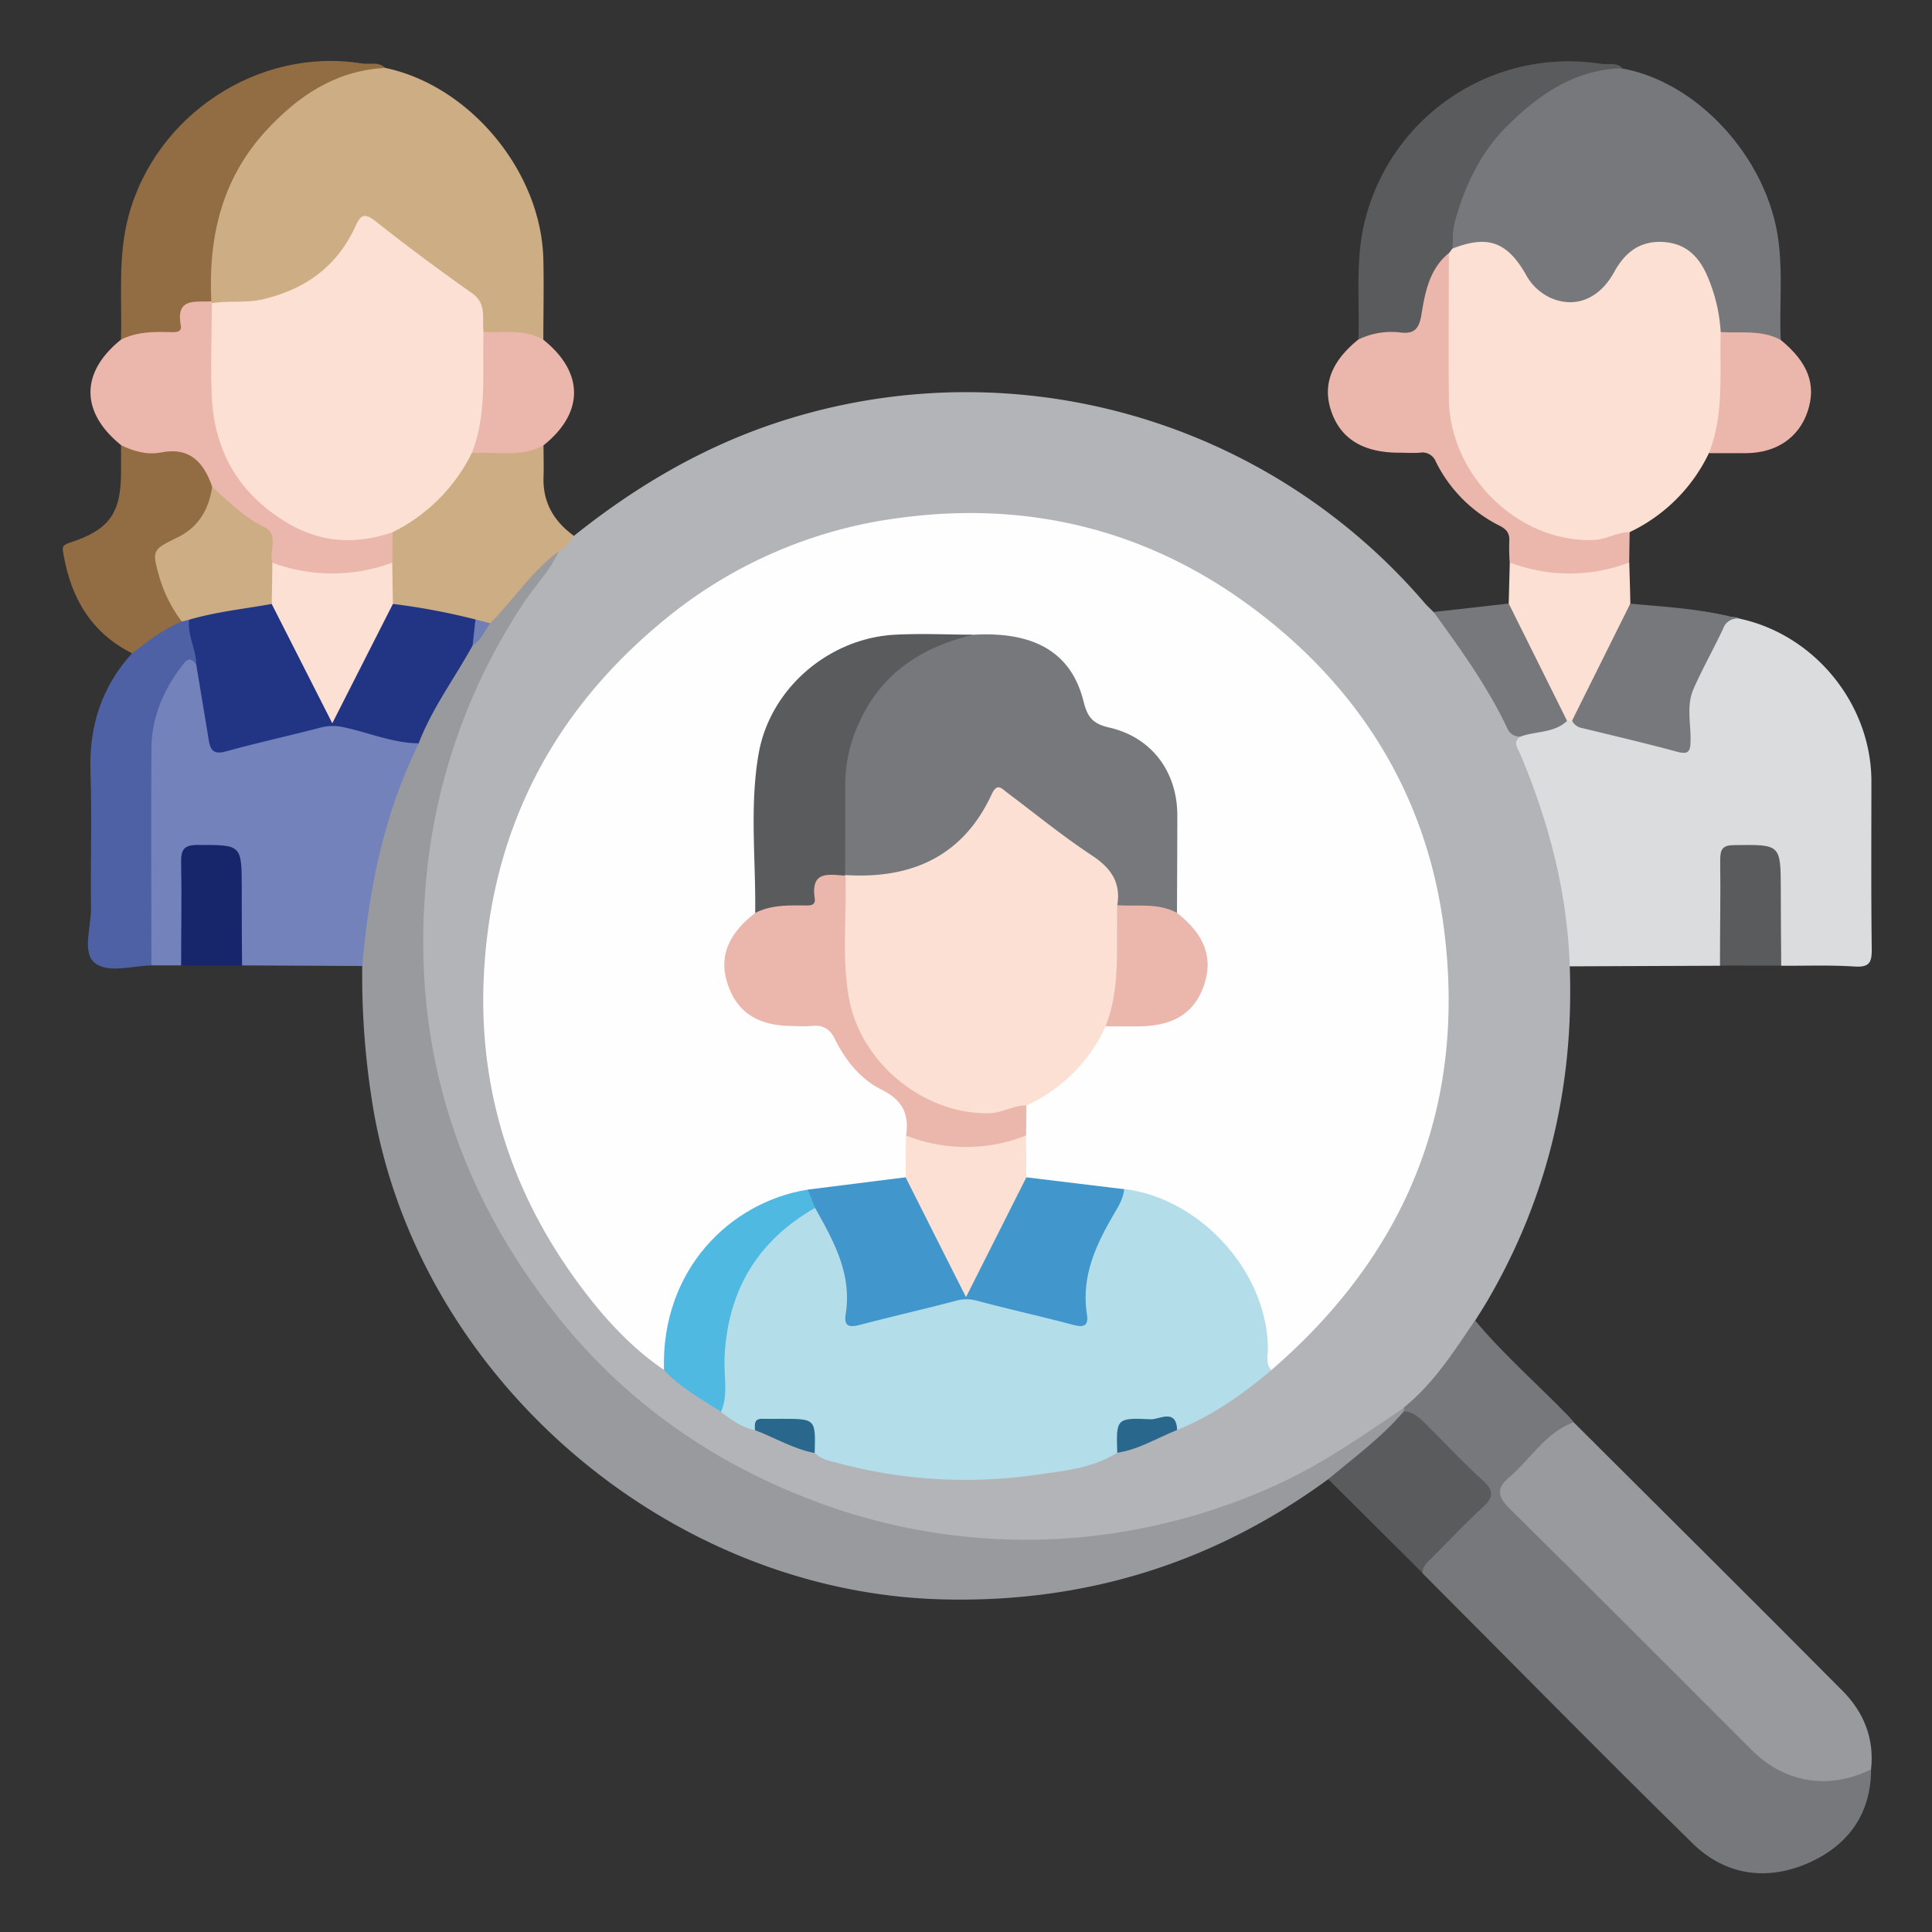 <svg id="Layer_1" data-name="Layer 1" xmlns="http://www.w3.org/2000/svg" viewBox="0 0 512 512"><rect x="0" y="0" width="512" height="512" fill="#333333" stroke="none"/><title>Loker</title><g id="Loker"><path d="M416,256.09c1.16,31.69-5.85,61.37-21.92,88.8-1,1.71-2.09,3.37-3.14,5.06-.44,5.58-4.64,9-7.54,13.2A44.59,44.59,0,0,1,372.2,374.5c-17.52,13.69-36.87,23.78-58.42,29.45-41.13,10.83-80.67,6.38-118.11-13.59-35-18.65-59.86-46.78-74.23-83.77-13.63-35.07-14.59-70.7-3.59-106.71,6.06-19.86,16.26-37.44,28.91-53.73,1.44-1.82,2.8-3.73,5.33-4.14,15.66-12.52,32.61-22.67,51.66-29.29a160,160,0,0,1,173.73,47c.75.87,1.61,1.64,2.43,2.47,3.09,1.26,4.79,4,6.55,6.52,4.67,6.79,9.39,13.57,13,21,1,2.14,2.84,3.62,4,5.61,1.38,6.35,4.31,12.15,6.38,18.27a170.3,170.3,0,0,1,7.54,35.9C417.6,251.85,417.76,254.18,416,256.09Z" style="fill:#b3b4b8"/><path d="M148.08,146.08c-2.24,5.06-6.18,9-9.17,13.51a158.49,158.49,0,0,0-26,73.86c-4,43.35,8,81.86,35,115.6C166,371.69,189.11,387.83,216.39,398a158.64,158.64,0,0,0,63.49,9.85,161,161,0,0,0,56.77-13.61c12.77-5.55,24-13.45,35.4-21.17a2.18,2.18,0,0,1,.51,1.31A47.3,47.3,0,0,1,352,392c-30.46,22.3-64.53,32.83-102.29,31.85C177.13,422,111.38,365.48,99,294.29A213.36,213.36,0,0,1,96,256a4.85,4.85,0,0,1-1.1-3.72c1.42-19.29,5.65-37.84,14.34-55.24,3.76-9.39,9.15-17.87,14.76-26.23,1.95-2,3.44-4.47,5.22-6.66,4.49-5.33,8.66-11,13.85-15.68C144.47,147.25,145.62,145.25,148.08,146.08Z" style="fill:#999a9e"/><path d="M416,256.09c-.64-19.64-5.55-38.27-13.13-56.28-.68-1.62-2.17-3.19.2-4.64,3.13-3.65,8.09-2.88,11.88-4.95a5.33,5.33,0,0,1,2.35.05c8,2.78,16.38,4.3,24.55,6.55,2.81.77,4.85.27,4.42-3.1-1.3-10.2,4.18-18.19,8.43-26.58,1.28-2.52,3.06-4.43,6.33-3.19,19.9,4.28,34.85,22.65,34.91,43,0,14.82-.1,29.64.09,44.45.05,3.51-.49,5-4.49,4.74-6.46-.42-13-.17-19.46-.21-2.11-1.91-1.92-4.48-2-6.95q-.15-9.23,0-18.44c.08-4.89-3.13-4.57-6.38-4.62s-5.94.19-5.88,4.62q.13,9.21,0,18.44c0,2.47.14,5-2,6.95Z" style="fill:#dbdcde"/><path d="M372.05,374q0-.5,0-1c7.88-6.39,13.27-14.82,18.85-23.09,7.62,9.15,16.62,16.95,24.87,25.49.45.47.85,1,1.28,1.46-4.41,4.71-9.52,8.69-13.94,13.41-4.61,4.94-4.75,5.45-.16,10.05q31.19,31.22,62.4,62.4c6.94,6.94,15.24,9,24.73,6.88,1.88-.43,3.7-1.68,5.77-.73,0,11.81-6,20-16.25,24.69-11.11,5-22.24,3.56-31-5-24.12-23.63-47.78-47.73-71.63-71.64-1.35-2.58.62-4,2.05-5.51,4-4.2,8.15-8.3,12.32-12.35,2.31-2.24,2.22-4.06,0-6.28C384.91,386.5,378.66,380.08,372.05,374Z" style="fill:#77787c"/><path d="M452.92,120a44.34,44.34,0,0,1-21,21c-5.86,5.13-12.73,4.45-19.37,2.72a40.3,40.3,0,0,1-30-36.43,296.24,296.24,0,0,1,.25-39.86A4.9,4.9,0,0,1,384,65.28c7.36-4.64,15.05-3.15,20,3.89.39.54,0-.17.27.42,5.78,11.83,17.42,10.63,23.44,0,5.85-10.3,19.41-9.27,25.17,1.1a36.8,36.8,0,0,1,4.54,18.2c.31,8.13.87,16.26-.87,24.31C456.05,115.85,455.28,118.37,452.92,120Z" style="fill:#fce0d4"/><path d="M102.1,18c22.44,4.7,41.34,27.48,41.89,50.67.17,7.12,0,14.26,0,21.38a53.09,53.09,0,0,1-15.45-1.13,2.45,2.45,0,0,1-1.48-1.88c0-6.21-4.39-9.19-8.71-12.41-5.87-4.35-11.78-8.66-17.52-13.16-3.26-2.56-4.73-2-6.72,1.51-7.62,13.59-19.88,18.81-35,18.51a6.1,6.1,0,0,1-2.88-.73,3.25,3.25,0,0,1-1.06-1.15c-2.57-14.57,1.51-27.68,9.19-39.81,5.74-9.06,13.88-15.55,23.66-20A22.53,22.53,0,0,1,102.1,18Z" style="fill:#cdad83"/><path d="M456,88a43.66,43.66,0,0,0-3.37-14.45c-2.17-5.32-5.66-9-11.7-9.41-6.23-.43-10.27,2.67-13.18,8-4,7.24-10.54,9.7-17.06,6.69a14.15,14.15,0,0,1-6.35-6.13c-5-8.7-10.18-10.47-19.46-6.8-2.1-2.11-1.5-4.64-.88-7,4.8-18.27,15.46-31.67,32.92-39.38a20.46,20.46,0,0,1,13-1.36c19.33,3.45,37.22,22.43,41,43.22,1.74,9.56.56,19.17,1,28.75C466.49,90.34,461,90.8,456,88Z" style="fill:#77787c"/><path d="M111,197C101.74,215.61,97.79,235.55,96,256l-31.85-.16c-2.07-1.93-1.89-4.5-1.93-7-.09-6.14-.12-12.28,0-18.42.08-4.89-3.13-4.56-6.37-4.61s-5.95.18-5.89,4.61c.09,6.14.07,12.28,0,18.42,0,2.47.14,5-1.93,7l-7.87,0c-1.93-1.79-1.85-4.19-1.85-6.51-.05-16.63-.13-33.27,0-49.91a36.65,36.65,0,0,1,7.43-22.35c1.62-2.12,3.51-5,6.81-1.94,2.65,5.48,2.6,11.6,4,17.39,1.15,4.83,1.47,5.21,6.36,4,6.14-1.45,12.28-2.89,18.35-4.61a22.33,22.33,0,0,1,13.7.06C100.21,193.84,106.11,193.7,111,197Z" style="fill:#7382bb"/><path d="M495.85,468.91c-11.09,5.48-22.82,3.65-31.55-5.07C442.88,442.47,421.56,421,400,399.74c-3.1-3.06-3.47-5.34-.19-8.1,5.76-4.88,9.67-11.93,17.2-14.74,23.77,23.71,47.62,47.34,71.27,71.18C493.9,453.7,496.76,460.73,495.85,468.91Z" style="fill:#999a9e"/><path d="M102.1,18c-13.15.65-23.18,7.46-31.66,16.7C58.73,47.45,55.17,63,56,79.87c-3.05,2-6.87,3.18-7.38,7.7-.1.91-1.32,1.58-2.32,1.67-4.74.42-9.43,1.72-14.24.78.32-10.94-.9-21.93,2-32.76C41.25,30.4,68.55,12.41,95.9,16.81,98,17.14,100.3,16.26,102.1,18Z" style="fill:#926c42"/><path d="M430,18.07c-12.64.32-22.24,7-30.67,15.41-7,7-11.23,15.85-13.82,25.46-.62,2.31-.42,4.59-.59,6.89L384,67.09a66.68,66.68,0,0,0-5.69,16.43c-.76,4.3-3.12,6.57-7.53,6.15-3.63-.34-7.16,1.72-10.8.34.39-10.6-.91-21.26,1.8-31.77A55.65,55.65,0,0,1,424.26,16.9C426.17,17.2,428.33,16.41,430,18.07Z" style="fill:#5a5b5d"/><path d="M359.94,90a20,20,0,0,1,11.11-1.9c3.79.51,5.06-1.07,5.63-4.68,1-6,2.11-12.12,7.28-16.34,0,12.83-.11,25.65,0,38.48.21,20.5,18.37,38.18,38.21,37.55,3.43-.11,6.33-2.07,9.7-2.09l-.12,8c-1.26,1.93-3.2,2.72-5.32,3.29a40.3,40.3,0,0,1-21.49-.13,8,8,0,0,1-4.85-3.16,52.69,52.69,0,0,1-.12-5.47c.16-2.1-.61-3.24-2.52-4.21a37.52,37.52,0,0,1-16.92-16.95,3.82,3.82,0,0,0-4.26-2.42c-1.82.14-3.66,0-5.48,0q-14,0-17.85-10.58C350.35,102.27,352.63,95.92,359.94,90Z" style="fill:#ebb7ac"/><path d="M32.08,90c4-2,8.21-2.1,12.52-2,1.36,0,3.71.38,3.32-1.75-1.41-7.59,4-6.07,8.1-6.41l.11.45c1.8,1.68,1.57,3.92,1.6,6,.09,6.14-.18,12.28.09,18.4.58,13.33,6.41,23.86,17.55,31.23,7,4.67,14.75,6.64,23.21,4.59,2.07-.5,4.22-1.24,6.09.62a8.08,8.08,0,0,1,.1,7.79c-3.45,3.78-8.26,4.06-12.8,4.52-6.82.69-13.59.22-19.7-3.49-.24-.22-.63-.45-.64-.72-.2-6.82-4.9-10.14-10-13.34-2.64-1.65-4.51-4.3-6.62-6.61-2.54-6.19-7-8.57-13.71-7.79-3.37.39-7.09.19-9.18-3.5C21.27,109.26,21.27,98.66,32.08,90Z" style="fill:#ebb7ac"/><path d="M104,149.12c0-2.7,0-5.4.08-8.1-.34-2.19,1.51-2.75,2.84-3.5a37.18,37.18,0,0,0,14.71-14.84c1-1.75,2.07-3.39,4.2-3.91,6.07-.31,12.11-1.25,18.21-.72,0,2.81.1,5.62,0,8.43-.21,6.7,2.77,11.7,8.06,15.53a12.48,12.48,0,0,1-4,4.07c-7.17,5.3-12,12.8-18.17,19.09-1.54,1-3.18.3-4.79.29-5.37-1-10.7-2.17-16.08-3.07-2.11-.35-4.28-.72-5.73-2.61C101.89,156.12,101.5,152.53,104,149.12Z" style="fill:#cdad83"/><path d="M52,176.08c-1.87-2.63-3-.61-4.07.74-4.81,6.4-7.76,13.58-7.81,21.63-.11,19.13,0,38.26,0,57.39-5.12.13-11.58,2.14-15-.66s-1-9.35-1-14.25c-.16-12.11.27-24.23-.14-36.33s2.9-22.53,11-31.46c2.51-5.54,7.74-7.4,12.79-9.52,1.09-.19,2.15-.25,2.94.75C51.9,168.2,54.38,171.88,52,176.08Z" style="fill:#4f61a5"/><path d="M48.18,164.71c-4.91,2-9,5.18-13.15,8.43-10.85-5.42-16.19-14.63-18.2-26.2-.29-1.66-.59-2.4,1.56-3.09C29,140.42,32.08,136.05,32.08,125c0-2.31,0-4.63,0-7,3.33,1.56,6.88,2.64,10.49,1.92,7.71-1.54,11.39,2.55,13.64,9,1.3,5.58-2,11.35-8.3,14.6-5.81,3-5.56,2.94-4.15,9.21C44.73,157,48.39,160.15,48.18,164.71Z" style="fill:#926c42"/><path d="M461,164a3.85,3.85,0,0,0-4.29,2.46c-2.53,5.41-5.49,10.63-7.9,16.09-1.94,4.38-.71,9.17-.79,13.77-.05,2.86-.56,3.72-3.61,2.89-8.3-2.26-16.69-4.19-25-6.24a3.68,3.68,0,0,1-2.76-1.89c0-.16-.15-.35-.1-.48,3.88-10.87,8.74-21.24,15.57-30.61C441.76,160.86,451.52,161.4,461,164Z" style="fill:#77787c"/><path d="M372.05,374c2.54.13,4.19,1.76,5.84,3.41,5,5,9.9,10.25,15.16,15,3.05,2.78,2.63,4.54-.16,7.08-4.51,4.13-8.72,8.6-13,12.95-1.26,1.27-2.89,2.33-2.9,4.43L352,392C358.87,386.23,366.16,380.91,372.05,374Z" style="fill:#5a5b5d"/><path d="M432.06,159.94q-7.74,15.54-15.47,31.09h-1.3c-2-.14-2.79-1.66-3.54-3.12-3.87-7.54-7.67-15.1-11.32-22.74-.78-1.64-1.5-3.37-.61-5.24q.15-5.44.29-10.87a44.25,44.25,0,0,0,31.66,0C431.87,152.69,432,156.31,432.06,159.94Z" style="fill:#fce0d4"/><path d="M456,88c5.35.34,10.88-.66,15.91,2.09,7.28,5.94,9.51,11.92,7.11,19-2.32,6.87-8.2,10.89-16.12,11-3.33,0-6.66,0-10,0C457,109.64,455.66,98.71,456,88Z" style="fill:#ebb7ac"/><path d="M144,118.05c-6,3.24-12.62,1.61-19,2a3.89,3.89,0,0,1-.64-3.78c2.07-7.33,1.81-14.83,1.86-22.32,0-2.14-.09-4.4,1.88-6,5.34.29,10.87-.79,15.87,2.06C154.84,98.7,154.84,109.42,144,118.05Z" style="fill:#ebb7ac"/><path d="M399.82,159.94q7.74,15.54,15.47,31.1c-3.44,3.27-8.2,2.67-12.26,4.13a3.4,3.4,0,0,1-3.54-2.1c-5.27-11.09-12.38-21-19.58-30.88Z" style="fill:#77787c"/><path d="M48,255.88c0-9.11.18-18.23,0-27.33-.06-3.3.69-4.62,4.34-4.63,11.72,0,11.71-.17,11.73,11.58,0,6.8,0,13.59.08,20.38Z" style="fill:#17256b"/><path d="M455.81,255.89c0-9.31.18-18.62.06-27.93,0-2.92.6-4,3.81-4,12.24-.15,12.23-.28,12.25,12,0,6.65.07,13.3.11,19.95Z" style="fill:#5a5b5d"/><path d="M176,363.07c-9.17-6.25-16.46-14.41-22.94-23.26-17.85-24.36-26.43-51.79-24.8-81.9,2-37.83,18-69,47.3-93.23a122.44,122.44,0,0,1,62.23-27.35c34.85-4.83,66.91,3.14,95,24.39,27.93,21.1,45.27,49.31,49.82,84,6.16,47.09-9.72,86.32-45.69,117.37-2.9-.76-2.34-3.24-2.46-5.23-1.25-21.5-15.78-37.63-37.4-41.43-6.89-.5-13.7-1.51-20.52-2.48-1.78-.25-3.59-.52-5-1.87-2-3.37-1.3-7-1.06-10.62a19.65,19.65,0,0,1,.34-7.6,6.12,6.12,0,0,1,2.88-3.29,48.1,48.1,0,0,0,17-17.06,6.11,6.11,0,0,1,2.46-2.4c3-1.16,6.21-.73,9.33-.74,6.54,0,11.71-2.48,14.46-8.56s1.35-11.61-3.26-16.38A12.66,12.66,0,0,1,311,241.9c-1.5-7.41-.6-14.9-.68-22.36-.17-15.24-4.76-21.53-19.5-25.9a5.73,5.73,0,0,1-4.27-3.69c-6.57-17.64-9.55-19.72-28.78-20.3a145,145,0,0,0-21,.37,38.07,38.07,0,0,0-35,37.18c-.27,9,0,18-.07,27,0,2.49.12,5-.65,7.43-.81,2.08-2.54,3.47-3.89,5.14-7.21,8.9-2.47,22.68,8.84,23,10,.28,17.1,2.87,21.71,12a13.4,13.4,0,0,0,6.71,5.83c6.62,2.78,8,7.89,7,14.26.28,3.48.88,7-1,10.25-2.56,2.25-5.81,2.26-8.91,2.62-5.44.63-10.83,1.63-16.31,1.9-16.71,3.24-28.67,12.36-34.9,28.43a49.53,49.53,0,0,0-2.78,13.1C177.45,359.87,177.69,361.81,176,363.07Z" style="fill:#fefefe"/><path d="M297.85,315.1c20.32,2.4,38.06,22.1,38.15,42.31,0,1.92-.6,4,.9,5.71-7.62,6.4-15.66,12.11-25,15.85-3.55-2-7.41-1.21-11.18-1.22a2.73,2.73,0,0,0-3,2.67c-.21,1.64-.43,3.31-1.67,4.59-6.34,4-13.71,4.72-20.8,5.74a130.8,130.8,0,0,1-53.08-3c-2.19-.59-4.58-.95-6.28-2.76-.3-.59.13.05-.32-.37-2-1.83,0-6-3.38-6.62-4-.73-8.24-1-12.15,1-3.48-.71-6.25-2.76-9-4.83-2.71-20.57,1.17-38.77,18.74-52,1.84-1.38,3.64-3,6.25-2.57,5.73,6.32,9.52,13.48,9.6,22.26.07,8,.3,8.63,8,5.93,15.07-5.28,29.87-5.59,44.8.12,1.08.42,2.27.52,3.39.87,3.34,1,4.86-.31,4.46-3.62-1.29-10.63,4.95-18.7,9.16-27.47A9.28,9.28,0,0,1,297.85,315.1Z" style="fill:#b4ddea"/><path d="M216,320.11c-15.43,8.8-23.24,22.14-24,39.83-.2,4.73,1.08,9.58-.92,14.2-5.24-3.41-10.79-6.42-15.12-11.07-.8-26.58,17.54-44.51,38.1-47.81C215.67,316.49,217.09,317.8,216,320.11Z" style="fill:#50b9e2"/><path d="M296.08,385c-.29-9.06-.28-9.31,8.87-8.88,2.26.1,6.77-3,7,2.84C306.68,381.06,301.8,384.13,296.08,385Z" style="fill:#2a678c"/><path d="M200.07,379c-.06-1.5-.3-3.09,2-3,1.64.05,3.29,0,4.94,0,9.16,0,9.16,0,8.88,9.06C210.26,384,205.35,381,200.07,379Z" style="fill:#29678c"/><path d="M52,176.08c0-4-2.37-7.72-1.88-11.85a4.11,4.11,0,0,1,3.4-2.58c5.84-1.2,11.63-2.73,17.65-2.61,2.91.88,3.77,3.54,5,5.86,3.82,7.48,7.49,15,11.62,23.12,3.21-3.93,4.55-8,6.52-11.75,2.18-4.09,4.12-8.31,6.27-12.42.82-1.57,1.48-3.4,3.59-3.8A177.11,177.11,0,0,1,126,164.16c2.44,2.59,0,4.66-.75,6.91-4.77,8.64-10.73,16.62-14.3,25.92-6.89-.07-13.21-2.86-19.82-4.25a12.79,12.79,0,0,0-6.24.09c-8.31,2.19-16.73,4-25,6.3-3.18.89-4.14-.25-4.57-3C54.23,189.46,53.11,182.77,52,176.08Z" style="fill:#223584"/><path d="M125.25,171.07l.75-6.91,3.91,1C128.47,167.22,127.48,169.64,125.25,171.07Z" style="fill:#717fb4"/><path d="M128.14,88c-.35,10.75,1,21.66-3.1,32.05a46.28,46.28,0,0,1-21,21c-9.43,3.23-18.61,2.88-27.33-2.16-12.92-7.46-19.86-18.78-20.57-33.62-.39-8.29,0-16.61,0-24.92,4.42-.74,8.9,0,13.38-1,11.23-2.62,19.67-8.6,24.56-19.14,1.38-3,2.26-4.12,5.48-1.56,8.31,6.6,16.86,12.92,25.53,19.05C129.1,80.46,127.69,84.38,128.14,88Z" style="fill:#fce0d4"/><path d="M104.12,160.05,88.06,191.67,72,160.05c-2.4-3.68-2.72-7.33.14-10.94a45.64,45.64,0,0,0,31.81,0Z" style="fill:#fce0d4"/><path d="M72.16,149.11c0,3.65-.1,7.29-.14,10.94-7.32,1.32-14.74,2.08-21.9,4.18l-1.94.49a36.72,36.72,0,0,1-5.84-11.43c-2.14-7.58-2.11-7.51,4.8-10.92,5.49-2.72,8.24-7.42,9.09-13.35,4.33,3.84,8.35,8,13.72,10.61C74.1,141.66,71.22,146,72.16,149.11Z" style="fill:#cdad83"/><path d="M293,272a42.74,42.74,0,0,1-21,21c-5.88,5-12.77,4.5-19.37,2.65-16-4.49-25.84-15.38-29.27-31.44-2.18-10.24-1.4-20.79-.44-31.21a4,4,0,0,1,.9-1.37c2.06-1.43,4.46-1.08,6.76-1.21,13.18-.73,23.1-6.69,29.63-18.23,3.05-5.4,4.5-5.72,9.71-1.91,6.58,4.82,12.83,10.13,19.67,14.56,6.14,4,9.13,8.92,8,16.2.25,8.09.85,16.17-.9,24.17C296.09,267.83,295.32,270.33,293,272Z" style="fill:#fce0d4"/><path d="M296.08,239.9c1.05-6.18-1.81-10-6.88-13.31-7.73-5.12-14.92-11-22.36-16.59-1.38-1-2.54-2.67-4,.43C255.19,227,241.51,233,224,231.9a2.4,2.4,0,0,1-1.1-1.6c-.45-13.22-2.63-26.62,3.31-39.26,6.33-13.45,16.3-22,31.75-22.83,16.13-.92,25.95,4.69,29.18,17.64,1.08,4.34,2.53,6,7,7C305.36,195.5,312,204.68,312,216.07c0,8.63-.06,17.26-.09,25.88C306.49,242.2,301.06,242.71,296.08,239.9Z" style="fill:#77787c"/><path d="M216,320.11l-1.91-4.85L240,312c2.65.73,3.21,3.22,4.24,5.22,3.8,7.37,7.37,14.86,11.31,22.54,2.31-1.55,2.81-3.75,3.74-5.58,3-5.93,5.92-11.93,9-17.85.88-1.73,1.5-3.79,3.8-4.32l25.82,3.13c-.26,2.93-2,5.29-3.34,7.69-4.55,7.91-8,16-6.53,25.45.46,3-.71,3.61-3.61,2.83-8.48-2.26-17.06-4.14-25.53-6.41a10.47,10.47,0,0,0-5.77.07c-8.32,2.19-16.72,4.11-25,6.27-2.73.71-4.62.81-4-2.87C225.8,337.51,220.88,328.81,216,320.11Z" style="fill:#4196cc"/><path d="M257.93,168.21c-13.79,3.3-24.62,10.34-30.48,23.83A38.78,38.78,0,0,0,224,207.45c0,8.15,0,16.3-.05,24.45l.09.22c-3.09,1.61-6.85,2.45-7.25,7a2.73,2.73,0,0,1-2.55,2.08c-4.69.47-9.35,1.67-14.11.77.2-14.1-1.53-28.31.93-42.29,3.06-17.34,18.78-30.69,36.41-31.49C244.29,167.85,251.11,168.17,257.93,168.21Z" style="fill:#5a5b5d"/><path d="M200.15,241.94c4-2.06,8.25-2,12.56-2,1.39,0,3.54.38,3.2-1.88-1.11-7.41,3.76-6.29,8.15-6,.34,10.95-1.06,21.94,1,32.84,3.21,17.05,20.16,30.65,37.26,30.1,3.42-.11,6.32-2.1,9.69-2.07,0,2.64-.05,5.28-.08,7.92a8.11,8.11,0,0,1-4.84,3.25,40.43,40.43,0,0,1-22.14,0,8.11,8.11,0,0,1-4.84-3.25c.89-5.68-1.05-9.4-6.51-12.09s-9.54-7.71-12.29-13.3c-1.39-2.85-3.2-3.9-6.21-3.56a41.18,41.18,0,0,1-5,0c-9.25,0-14.81-3.62-17.3-11.22C190.49,253.67,192.87,247.55,200.15,241.94Z" style="fill:#ebb7ac"/><path d="M240.09,300.91a43,43,0,0,0,31.82,0L272,312l-16,31.75c-5.65-11.2-10.84-21.48-16-31.76C240,308.28,240.05,304.59,240.09,300.91Z" style="fill:#fce0d4"/><path d="M296.08,239.9c5.3.36,10.8-.7,15.8,2,7.42,5.8,9.72,12,7.16,19.3S311,272,301.43,272H293C297.07,261.58,295.73,250.66,296.08,239.9Z" style="fill:#ebb7ac"/></g></svg>